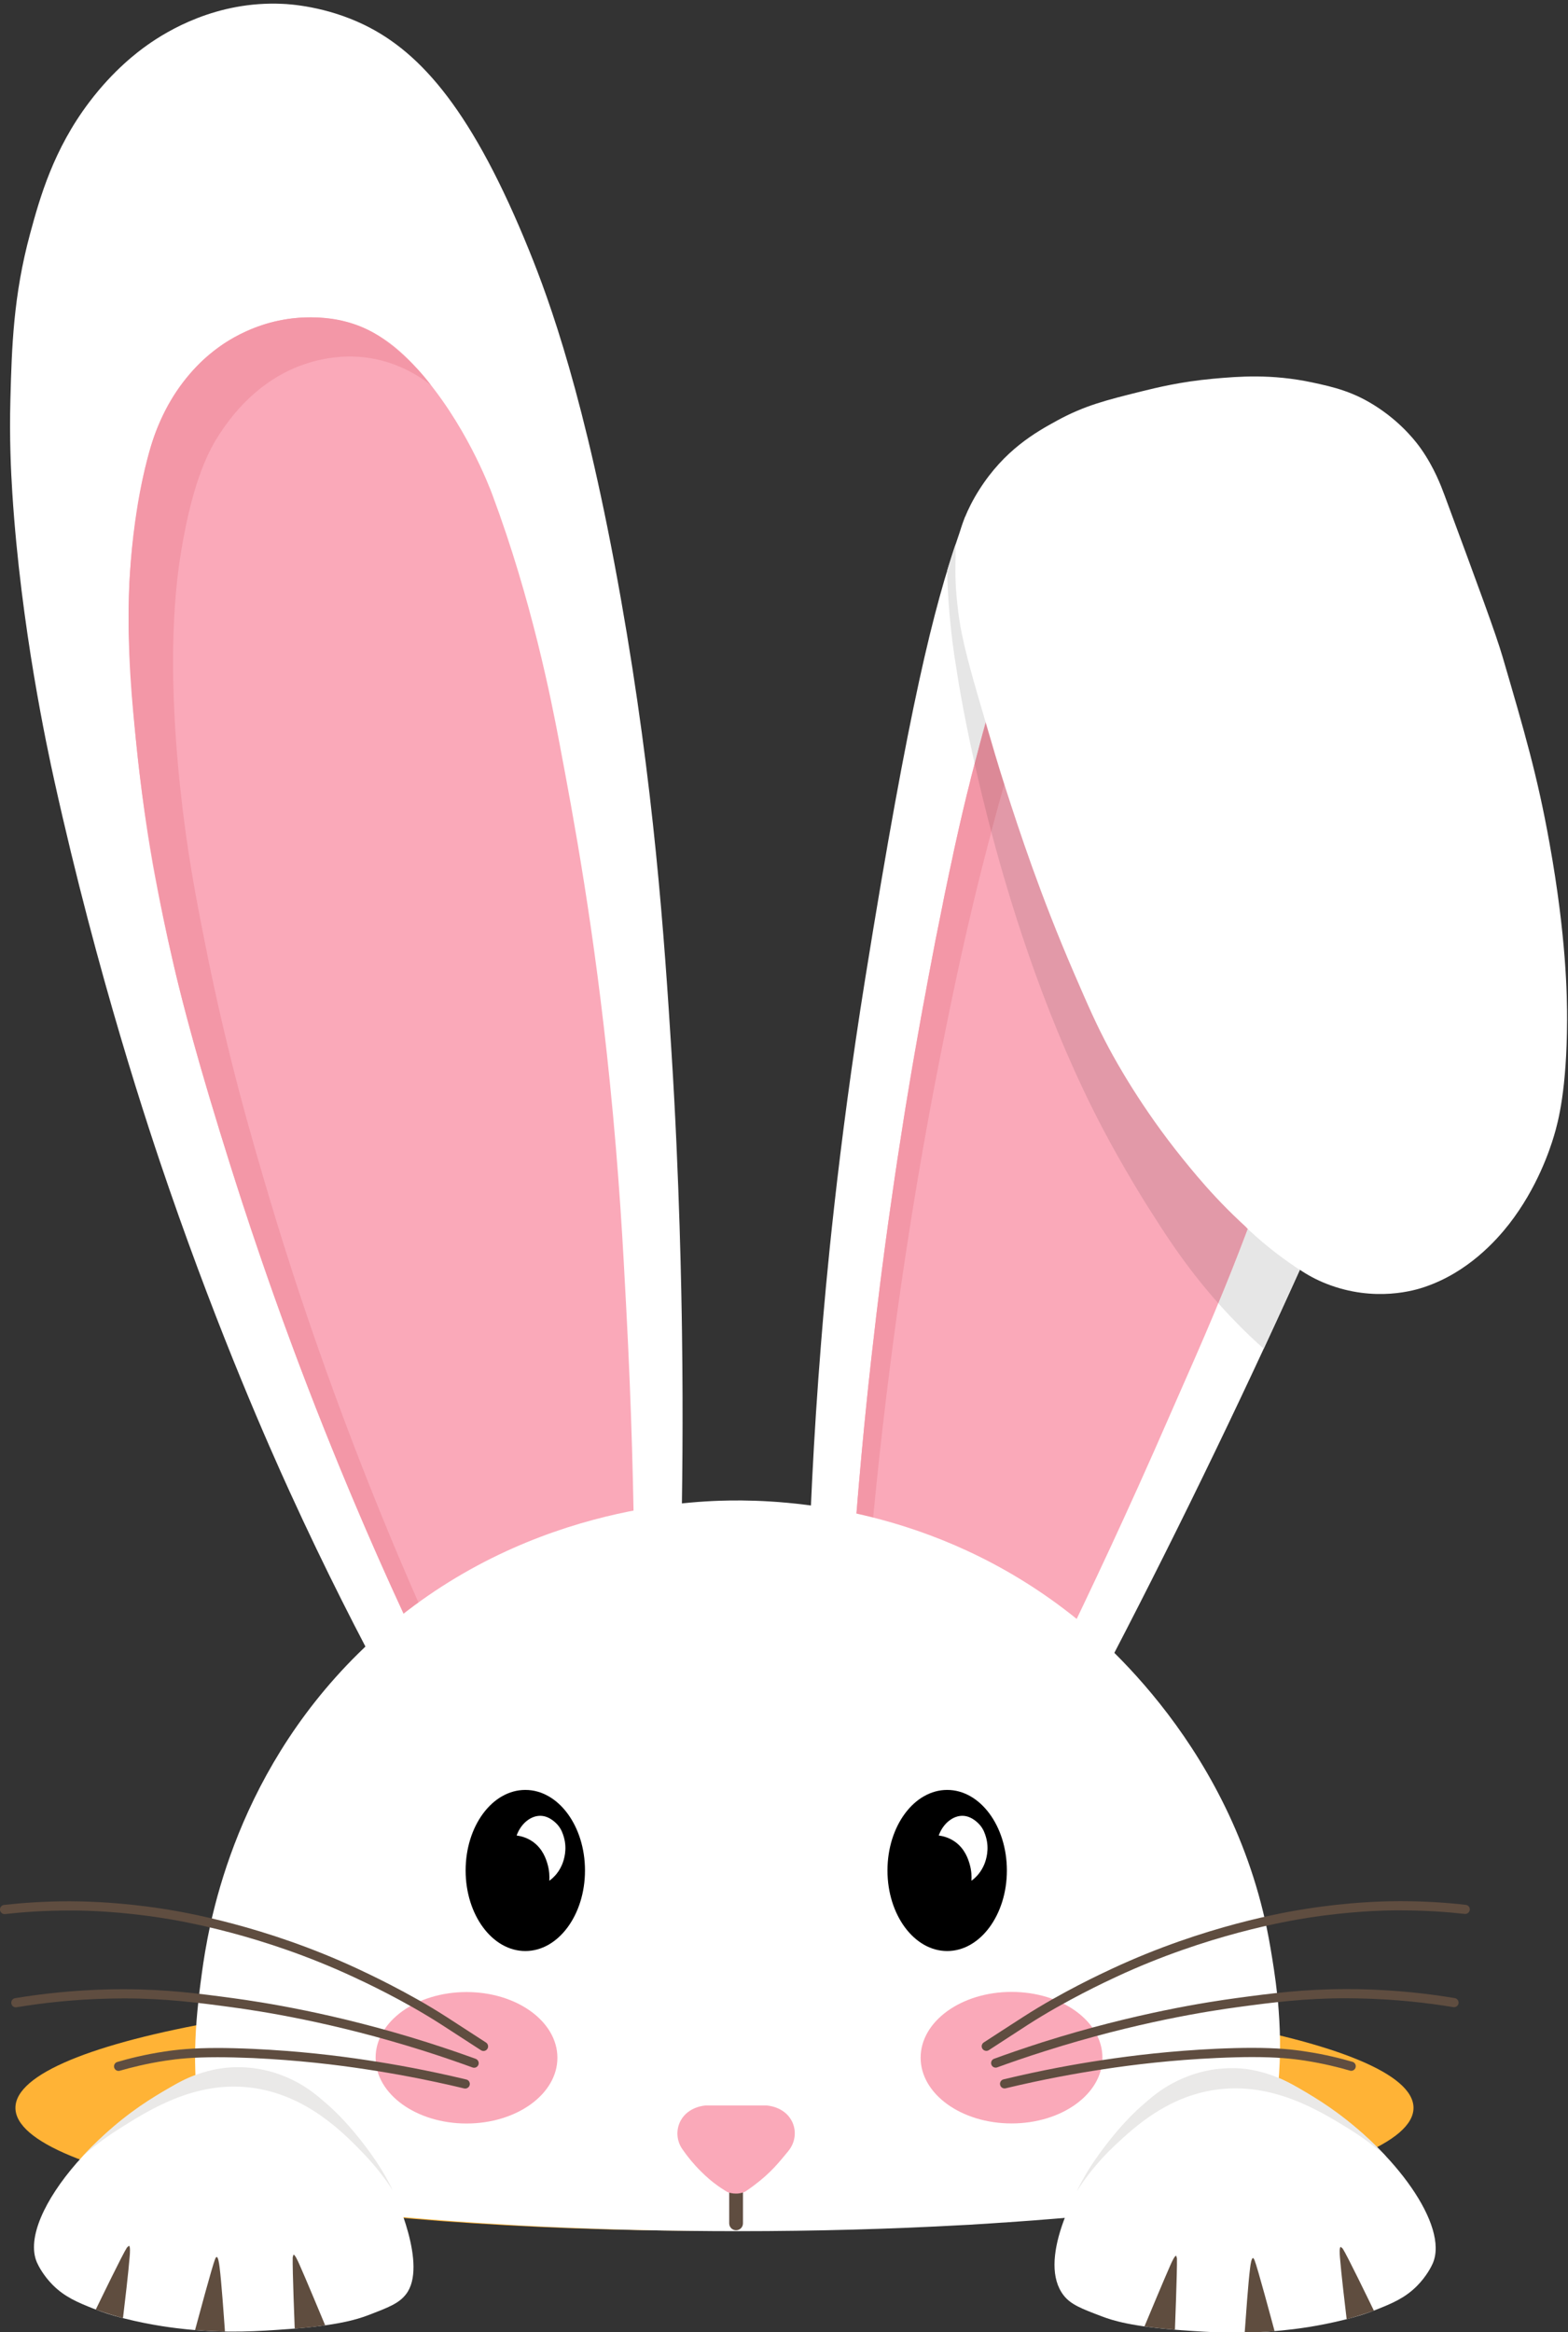 <?xml version="1.0" encoding="UTF-8"?>
<!DOCTYPE svg PUBLIC '-//W3C//DTD SVG 1.0//EN'
          'http://www.w3.org/TR/2001/REC-SVG-20010904/DTD/svg10.dtd'>
<svg height="130.4" preserveAspectRatio="xMidYMid meet" version="1.0" viewBox="-0.0 -0.2 87.7 130.4" width="87.7" xmlns="http://www.w3.org/2000/svg" xmlns:xlink="http://www.w3.org/1999/xlink" zoomAndPan="magnify"
><rect x="-0.0" y="-0.2" width="87.7" height="130.4" fill="#333333" stroke="none"/><defs
  ><clipPath id="a"
    ><path d="M 53 20 L 87.648 20 L 87.648 73 L 53 73 Z M 53 20"
    /></clipPath
    ><clipPath id="b"
    ><path d="M 58 115 L 81 115 L 81 130.23 L 58 130.23 Z M 58 115"
    /></clipPath
    ><clipPath id="c"
    ><path d="M 64 125 L 66 125 L 66 130.23 L 64 130.23 Z M 64 125"
    /></clipPath
    ><clipPath id="d"
    ><path d="M 69 126 L 72 126 L 72 130.23 L 69 130.23 Z M 69 126"
    /></clipPath
    ><clipPath id="e"
    ><path d="M 1 115 L 24 115 L 24 130.23 L 1 130.23 Z M 1 115"
    /></clipPath
    ><clipPath id="f"
    ><path d="M 16 125 L 19 125 L 19 130.23 L 16 130.23 Z M 16 125"
    /></clipPath
    ><clipPath id="g"
    ><path d="M 10 126 L 13 126 L 13 130.23 L 10 130.23 Z M 10 126"
    /></clipPath
  ></defs
  ><g
  ><g
    ><path d="M 79.059 117.66 C 79.059 121.457 61.555 124.535 39.961 124.535 C 18.367 124.535 0.863 121.457 0.863 117.66 C 0.863 113.859 18.367 110.781 39.961 110.781 C 61.555 110.781 79.059 113.859 79.059 117.66" fill="#ffb336"
    /></g
    ><g
    ><path d="M 72.703 70.801 C 70.984 74.605 69.168 78.488 67.242 82.441 C 65.348 86.332 63.453 90.078 61.562 93.684 C 56.105 92.094 50.645 90.508 45.184 88.922 C 45.281 85.105 45.484 80.332 45.926 74.855 C 46.176 71.73 46.836 64.203 48.398 54.48 C 50.867 39.129 52.223 33.789 53.594 29.805 C 53.754 29.332 53.891 28.945 53.984 28.691 L 53.984 28.695 C 55.625 35.277 58.078 45.977 62.875 55.777 C 64.812 59.742 67.895 65.137 72.703 70.801" fill="#fff"
    /></g
    ><g
    ><path d="M 55.176 40.012 L 55.176 40.016 C 55.031 40.527 54.895 41.027 54.77 41.523 C 54.723 41.711 54.668 41.91 54.617 42.105 C 54.516 42.48 54.414 42.875 54.309 43.285 L 54.258 43.5 L 54.223 43.641 C 54.062 44.27 53.777 45.434 53.391 47.191 C 53.344 47.391 53.301 47.59 53.266 47.785 C 53.211 48.043 53.156 48.305 53.094 48.578 C 53.008 48.992 52.918 49.43 52.82 49.891 C 52.789 50.047 52.762 50.199 52.727 50.363 C 52.598 51 52.461 51.68 52.316 52.406 C 52.25 52.773 52.172 53.145 52.102 53.531 L 52.086 53.617 C 51.988 54.117 51.898 54.609 51.809 55.086 L 51.789 55.203 C 51.727 55.543 51.664 55.875 51.602 56.199 L 51.59 56.27 C 51.559 56.441 51.531 56.609 51.496 56.773 L 51.496 56.789 C 51.285 57.934 50.988 59.59 50.656 61.672 C 50.625 61.875 50.594 62.07 50.562 62.258 C 50.535 62.453 50.5 62.648 50.473 62.832 C 50.258 64.184 50.109 65.176 50.031 65.715 C 49.816 67.176 49.574 68.887 49.324 70.824 C 49.289 71.098 49.258 71.371 49.219 71.652 C 49.184 71.914 49.152 72.184 49.121 72.457 C 49.086 72.727 49.055 73 49.02 73.281 C 48.926 74.066 48.832 74.879 48.738 75.719 L 48.711 75.961 C 48.699 76.051 48.691 76.148 48.68 76.25 C 48.668 76.344 48.66 76.441 48.648 76.543 C 48.625 76.734 48.605 76.941 48.578 77.172 C 48.438 78.508 48.238 80.469 48.035 82.828 C 48.016 83.066 47.992 83.309 47.973 83.555 C 47.879 84.617 47.797 85.637 47.73 86.605 L 47.73 86.629 C 47.727 86.727 47.719 86.824 47.711 86.914 C 47.699 87.066 47.691 87.211 47.68 87.352 C 47.668 87.484 47.66 87.613 47.648 87.738 C 47.633 87.98 47.617 88.191 47.605 88.363 C 47.582 88.711 47.57 88.906 47.57 88.906 C 47.859 88.992 48.152 89.078 48.445 89.16 C 52.055 90.203 55.656 91.246 59.27 92.289 C 60.934 88.871 63.066 84.363 65.418 78.961 C 66.59 76.266 68.035 73.137 69.664 68.836 C 69.715 68.699 69.758 68.586 69.785 68.512 C 67.609 65.82 65.258 62.523 62.98 58.551 C 59.082 51.754 56.684 45.219 55.176 40.012" fill="#faa9b9"
    /></g
    ><g
    ><path d="M 56.223 43.48 C 54.336 50.117 53.285 55.348 52.539 59.125 C 51.973 61.984 50.656 68.891 49.555 78.023 C 49.016 82.473 48.672 86.273 48.445 89.16 C 48.152 89.078 47.859 88.992 47.57 88.906 C 47.57 88.906 47.582 88.711 47.605 88.363 C 47.617 88.191 47.633 87.98 47.648 87.738 C 47.66 87.613 47.668 87.484 47.68 87.352 C 47.691 87.211 47.699 87.066 47.711 86.914 C 47.719 86.824 47.727 86.727 47.73 86.629 L 47.73 86.605 C 47.785 85.938 47.844 85.156 47.914 84.305 C 47.934 84.051 47.957 83.805 47.973 83.555 C 47.992 83.309 48.016 83.066 48.035 82.828 C 48.238 80.469 48.438 78.508 48.578 77.172 C 48.605 76.941 48.625 76.734 48.648 76.543 C 48.66 76.441 48.668 76.344 48.68 76.25 C 48.691 76.148 48.699 76.051 48.711 75.961 L 48.738 75.719 C 48.832 74.879 48.926 74.066 49.02 73.281 C 49.055 73 49.086 72.727 49.121 72.457 C 49.152 72.184 49.184 71.914 49.219 71.652 C 49.258 71.371 49.289 71.098 49.324 70.824 C 49.574 68.887 49.816 67.176 50.031 65.715 C 50.109 65.176 50.258 64.184 50.473 62.832 C 50.5 62.648 50.535 62.453 50.562 62.258 C 50.594 62.07 50.625 61.875 50.656 61.672 C 50.883 60.293 51.164 58.641 51.496 56.789 L 51.496 56.773 C 51.531 56.609 51.559 56.441 51.59 56.27 L 51.602 56.199 C 51.664 55.875 51.727 55.543 51.789 55.203 L 51.809 55.086 C 51.898 54.609 51.988 54.117 52.086 53.617 L 52.102 53.531 C 52.172 53.145 52.25 52.773 52.316 52.406 C 52.461 51.68 52.598 51 52.727 50.363 C 52.762 50.199 52.789 50.047 52.82 49.891 C 52.918 49.43 53.008 48.992 53.094 48.578 C 53.156 48.305 53.211 48.043 53.266 47.785 C 53.309 47.582 53.348 47.387 53.391 47.191 C 53.777 45.434 54.062 44.27 54.223 43.641 L 54.258 43.5 L 54.309 43.285 C 54.414 42.875 54.516 42.48 54.617 42.105 C 54.668 41.91 54.723 41.711 54.77 41.523 C 54.922 40.965 55.062 40.465 55.184 40.039 L 56.223 43.48" fill="#f397a7"
    /></g
    ><g
    ><path d="M 70.68 75.215 C 71.371 73.73 72.043 72.258 72.703 70.801 C 72.258 71.789 71.805 72.781 71.344 73.777 C 71.125 74.258 70.902 74.738 70.68 75.215 M 53.066 31.414 C 53.066 31.41 53.07 31.406 53.07 31.402 C 53.156 31.117 53.246 30.828 53.363 30.473 C 53.402 30.363 53.434 30.273 53.453 30.215 C 53.324 30.598 53.195 30.996 53.066 31.414" fill="#e7e7e7"
    /></g
    ><g
    ><path d="M 70.68 75.215 C 69.996 74.605 69.113 73.762 68.141 72.672 C 68.629 71.5 69.137 70.227 69.664 68.836 C 69.715 68.699 69.758 68.586 69.785 68.512 C 70.918 69.578 71.945 70.312 72.703 70.801 C 72.043 72.258 71.371 73.73 70.68 75.215 M 64.574 61.211 C 64.043 60.359 63.508 59.473 62.98 58.551 C 59.531 52.535 57.258 46.727 55.734 41.859 L 55.219 40.145 C 55.203 40.098 55.191 40.055 55.176 40.012 L 55.176 40.016 C 55.031 40.527 54.895 41.027 54.77 41.523 C 54.723 41.711 54.668 41.91 54.617 42.105 C 54.582 42.234 54.547 42.363 54.512 42.496 C 53.805 39.34 53.512 37.309 53.512 37.309 C 53.348 36.352 53.211 35.297 53.109 34.16 C 53.035 33.301 52.992 32.48 52.973 31.711 C 53.012 31.586 53.043 31.484 53.066 31.414 C 53.195 30.996 53.324 30.598 53.453 30.215 C 53.441 30.57 53.438 30.965 53.461 31.391 C 53.48 31.828 53.523 32.23 53.574 32.59 C 53.574 32.59 53.672 33.523 53.812 34.414 C 54.113 36.301 54.516 37.852 55.215 40.121 C 55.887 42.309 56.523 44.379 57.699 47.336 C 59.562 52.039 61.289 55.223 63.496 59.27 C 63.883 59.977 64.242 60.621 64.574 61.211" fill="#e6e6e6"
    /></g
    ><g
    ><path d="M 68.141 72.672 C 67.984 72.496 67.824 72.312 67.664 72.121 C 66.148 70.34 65.152 68.777 64.191 67.262 C 64.121 67.152 62.801 65.055 61.637 62.828 C 58.711 57.234 56.723 51.141 55.445 46.312 C 55.688 45.398 55.945 44.457 56.223 43.48 L 55.734 41.859 C 57.258 46.727 59.531 52.535 62.98 58.551 C 63.508 59.473 64.043 60.359 64.574 61.211 C 67.066 65.598 68.219 66.93 69.078 67.812 C 69.316 68.059 69.555 68.293 69.785 68.512 C 69.758 68.586 69.715 68.699 69.664 68.836 C 69.137 70.227 68.629 71.5 68.141 72.672 M 54.77 41.523 C 54.895 41.027 55.031 40.527 55.176 40.016 L 55.176 40.012 C 55.191 40.055 55.203 40.098 55.219 40.145 L 55.184 40.039 C 55.062 40.465 54.922 40.965 54.77 41.523" fill="#e299a8"
    /></g
    ><g
    ><path d="M 55.445 46.312 C 55.078 44.922 54.77 43.637 54.512 42.496 C 54.547 42.363 54.582 42.234 54.617 42.105 C 54.668 41.91 54.723 41.711 54.77 41.523 C 54.922 40.965 55.062 40.465 55.184 40.039 L 55.219 40.145 L 55.734 41.859 L 56.223 43.48 C 55.945 44.457 55.688 45.398 55.445 46.312" fill="#dc8997"
    /></g
    ><g clip-path="url(#a)"
    ><path d="M 53.66 29.672 C 53.5 30.316 53.324 31.355 53.527 33.414 C 53.695 35.121 54.016 36.395 54.914 39.457 C 55.535 41.582 55.844 42.645 56.25 43.898 C 57.004 46.23 58.168 49.805 60.066 54.199 C 60.871 56.059 61.301 57.055 62.035 58.43 C 62.406 59.117 63.82 61.711 66.16 64.602 C 67.062 65.715 68.617 67.613 70.945 69.469 C 72.273 70.527 73.02 71.121 74.191 71.582 C 76.906 72.648 79.188 71.93 79.676 71.762 C 82.102 70.945 83.691 69.156 84.406 68.242 C 85.977 66.223 86.684 64.086 86.914 63.316 C 87.156 62.516 87.633 60.715 87.648 56.855 C 87.652 55.504 87.609 52.168 86.664 46.934 C 85.996 43.199 85.262 40.699 84.047 36.547 C 83.656 35.211 82.703 32.645 80.801 27.508 C 80.598 26.961 80.215 25.941 79.473 24.887 C 79.297 24.637 78.523 23.562 77.102 22.613 C 75.734 21.695 74.574 21.438 73.414 21.188 C 71.102 20.695 69.273 20.848 67.816 20.98 C 66.031 21.145 64.699 21.473 63.828 21.688 C 61.852 22.18 60.66 22.477 59.117 23.32 C 57.91 23.98 56.184 24.957 54.77 27.184 C 54.02 28.367 53.762 29.266 53.66 29.672" fill="#fff"
    /></g
    ><g
    ><path d="M 38.09 86.594 C 38.164 83.285 38.211 79.121 38.145 74.312 C 38.117 72.238 38.008 65.73 37.559 58.656 C 37.152 52.191 36.586 43.789 34.727 33.285 C 32.73 21.996 30.695 16.52 29.613 13.848 C 26.484 6.121 23.602 2.754 20.367 1.188 C 18.223 0.148 16.188 0.031 15.805 0.016 C 12.105 -0.16 9.348 1.535 8.25 2.312 C 7.711 2.691 6.352 3.711 4.992 5.512 C 2.984 8.164 2.227 10.863 1.688 12.852 C 0.742 16.336 0.66 19.23 0.582 22.105 C 0.523 24.324 0.609 26.105 0.691 27.398 C 1.172 34.887 2.648 41.676 3.035 43.434 C 5.477 54.465 8.328 62.992 9.461 66.266 C 12.344 74.598 15.051 80.684 16.195 83.191 C 18.203 87.59 20.109 91.301 21.695 94.223 C 27.16 91.68 32.625 89.137 38.09 86.594" fill="#fff"
    /></g
    ><g
    ><path d="M 35.477 87.121 C 35.438 83.426 35.328 78.598 35.027 72.953 C 34.848 69.523 34.637 65.512 34.109 60.309 C 33.242 51.734 32.094 45.594 31.289 41.344 C 30.828 38.91 29.742 33.367 27.539 27.461 C 27.348 26.949 26.008 23.438 23.43 20.527 C 22.488 19.461 21.547 18.668 20.359 18.148 C 19.176 17.633 18.191 17.578 17.656 17.555 C 14.758 17.426 12.664 18.895 12.246 19.199 C 10.965 20.133 10.191 21.203 9.875 21.672 C 8.973 23.012 8.531 24.352 8.211 25.574 C 7.051 30.074 7.188 34.684 7.203 35.207 C 7.449 42.168 8.441 47.578 8.641 48.66 C 9.867 55.227 11.328 59.969 12.887 64.969 C 13.469 66.836 15.285 72.574 18.215 79.902 C 20.242 84.98 22.176 89.254 23.773 92.582 C 27.672 90.762 31.574 88.941 35.477 87.121" fill="#faa9b9"
    /></g
    ><g
    ><path d="M 24.105 21.336 C 23.648 20.98 22.977 20.535 22.109 20.203 C 19.602 19.246 17.391 19.992 16.496 20.367 C 14.066 21.398 12.738 23.371 12.266 24.09 C 11.781 24.828 10.801 26.508 10.125 30.672 C 9.863 32.273 9.289 36.461 10.09 43.945 C 10.465 47.453 10.965 50.012 11.453 52.473 C 12.711 58.836 14.102 63.535 15.105 66.906 C 15.859 69.434 17.727 75.496 20.754 83.082 C 22.227 86.777 23.586 89.859 24.648 92.172 C 24.355 92.309 24.062 92.445 23.773 92.582 C 23.773 92.582 23.027 91.016 22.059 88.902 C 20.523 85.531 19.434 82.891 19.031 81.918 C 17.672 78.621 16.59 75.754 15.793 73.555 C 15.352 72.332 13.922 68.363 12.281 63.027 C 10.613 57.59 9.914 54.617 9.738 53.852 C 9.266 51.816 8.961 50.234 8.836 49.574 C 8.551 48.066 8.023 45.246 7.648 41.621 C 7.379 39.016 7.098 36.27 7.227 32.617 C 7.234 32.398 7.379 28.781 8.27 25.363 C 8.422 24.777 8.617 24.113 8.961 23.352 C 9.242 22.719 9.883 21.441 11.023 20.262 C 11.41 19.859 13.027 18.262 15.582 17.73 C 16.355 17.566 18.801 17.176 20.965 18.449 C 22.121 19.129 23.234 20.309 23.297 20.379 C 23.645 20.75 23.914 21.086 24.105 21.336" fill="#f397a7"
    /></g
    ><g
    ><path d="M 69.914 122.539 C 69.469 122.613 69.016 122.688 68.551 122.758 L 68.48 122.77 C 68.289 122.797 68.094 122.828 67.898 122.855 C 67.609 122.898 67.312 122.941 67.02 122.98 L 66.754 123.02 C 63.617 123.453 60.117 123.801 56.344 124.059 L 56.316 124.062 C 56.199 124.066 56.086 124.078 55.969 124.082 C 55.473 124.121 54.973 124.148 54.469 124.18 L 54.371 124.188 C 54.191 124.195 54.012 124.203 53.832 124.215 C 49.879 124.434 45.664 124.555 41.293 124.555 C 37.523 124.555 33.871 124.465 30.402 124.301 C 30.117 124.285 29.836 124.27 29.559 124.258 C 29.344 124.246 29.129 124.234 28.914 124.227 L 28.883 124.223 C 28.777 124.215 28.68 124.211 28.578 124.203 C 24.434 123.973 20.574 123.625 17.113 123.188 C 16.82 123.148 16.527 123.113 16.242 123.074 C 16.102 123.055 15.965 123.039 15.824 123.02 C 15.223 122.938 14.637 122.852 14.059 122.762 L 13.82 122.723 C 13.332 122.645 12.852 122.566 12.379 122.488 C 10.781 118.652 10.777 115.055 11.039 112.258 C 11.066 111.969 11.094 111.684 11.125 111.41 C 11.18 110.953 11.238 110.516 11.293 110.109 C 11.617 107.742 12.891 99.301 20.043 92.25 C 28.145 84.258 38.039 83.738 40.867 83.699 C 43.906 83.664 52.211 84.016 59.93 90.09 C 61.332 91.191 69.191 97.574 71.059 108.715 C 71.18 109.43 71.332 110.344 71.445 111.41 C 71.477 111.684 71.5 111.961 71.52 112.254 C 71.73 115.066 71.574 118.73 69.914 122.539" fill="#fff"
    /></g
    ><g
    ><path d="M 31.176 114.859 C 31.176 116.891 28.902 118.535 26.094 118.535 C 23.285 118.535 21.008 116.891 21.008 114.859 C 21.008 112.828 23.285 111.184 26.094 111.184 C 28.902 111.184 31.176 112.828 31.176 114.859" fill="#faa9b9"
    /></g
    ><g
    ><path d="M 61.66 114.855 C 61.66 116.887 59.387 118.531 56.578 118.531 C 53.77 118.531 51.492 116.887 51.492 114.855 C 51.492 112.82 53.77 111.176 56.578 111.176 C 59.387 111.176 61.66 112.82 61.66 114.855" fill="#faa9b9"
    /></g
    ><g
    ><path d="M 0.285 106.824 C 1.254 106.715 2.473 106.625 3.879 106.625 C 3.992 106.625 4.113 106.625 4.23 106.625 C 4.895 106.633 6.688 106.672 9.07 107.043 C 10.141 107.211 14.66 107.961 19.777 110.344 C 20.336 110.602 22.586 111.648 24.707 113.016 C 25.066 113.246 26.895 114.434 26.902 114.438 C 27.023 114.516 27.18 114.484 27.258 114.363 C 27.336 114.246 27.301 114.086 27.184 114.008 C 27.176 114.004 25.348 112.816 24.984 112.582 C 22.828 111.195 20.555 110.141 19.996 109.879 C 14.812 107.465 10.242 106.707 9.152 106.535 C 6.734 106.16 4.914 106.121 4.238 106.113 C 4.117 106.109 3.996 106.109 3.879 106.109 C 2.449 106.109 1.211 106.203 0.227 106.312 C 0.086 106.328 -0.016 106.457 0 106.598 C 0.016 106.738 0.145 106.84 0.285 106.824" fill="#5f4d40"
    /></g
    ><g
    ><path d="M 0.926 112.035 C 2.273 111.812 4.098 111.586 6.266 111.547 C 6.488 111.543 6.707 111.539 6.918 111.539 C 9.25 111.539 11.039 111.773 12.977 112.035 C 14.508 112.242 18.602 112.855 23.75 114.488 C 24.859 114.84 25.773 115.164 26.43 115.402 C 26.562 115.449 26.711 115.383 26.758 115.25 C 26.809 115.117 26.738 114.969 26.605 114.918 C 25.945 114.68 25.023 114.355 23.906 114 C 18.715 112.355 14.594 111.738 13.043 111.527 C 11.105 111.266 9.285 111.027 6.918 111.027 C 6.703 111.027 6.48 111.027 6.258 111.031 C 4.059 111.074 2.207 111.301 0.844 111.527 C 0.703 111.551 0.609 111.684 0.633 111.824 C 0.656 111.965 0.785 112.059 0.926 112.035" fill="#5f4d40"
    /></g
    ><g
    ><path d="M 26.082 116.074 C 23.914 115.555 22.039 115.219 20.574 115 C 18.863 114.738 16.699 114.48 14.176 114.363 C 13.402 114.328 12.738 114.312 12.168 114.312 C 10.75 114.312 9.883 114.406 9.188 114.512 C 8.09 114.68 7.191 114.906 6.562 115.094 C 6.426 115.133 6.348 115.273 6.387 115.41 C 6.426 115.547 6.57 115.625 6.707 115.582 C 7.32 115.406 8.195 115.184 9.266 115.02 C 9.941 114.918 10.773 114.828 12.168 114.828 C 12.73 114.828 13.383 114.844 14.152 114.875 C 16.652 114.992 18.797 115.246 20.5 115.508 C 21.949 115.727 23.812 116.059 25.961 116.574 C 26.098 116.605 26.238 116.52 26.27 116.383 C 26.305 116.246 26.219 116.105 26.082 116.074" fill="#5f4d40"
    /></g
    ><g
    ><path d="M 81.98 106.309 C 80.996 106.195 79.758 106.102 78.332 106.102 C 78.211 106.102 78.094 106.105 77.973 106.105 C 77.297 106.113 75.473 106.152 73.059 106.531 C 71.969 106.699 67.398 107.457 62.215 109.871 C 61.652 110.133 59.379 111.188 57.223 112.578 C 56.859 112.809 55.031 113.996 55.027 114 C 54.906 114.078 54.871 114.238 54.949 114.355 C 55.027 114.477 55.188 114.508 55.305 114.434 C 55.312 114.43 57.141 113.238 57.5 113.008 C 59.621 111.645 61.875 110.594 62.43 110.336 C 67.547 107.953 72.07 107.203 73.137 107.035 C 75.52 106.664 77.316 106.625 77.977 106.617 C 78.098 106.617 78.215 106.617 78.332 106.617 C 79.738 106.617 80.953 106.707 81.922 106.816 C 82.062 106.832 82.191 106.73 82.207 106.59 C 82.223 106.449 82.121 106.324 81.98 106.309" fill="#5f4d40"
    /></g
    ><g
    ><path d="M 81.363 111.523 C 80 111.293 78.152 111.066 75.949 111.023 C 75.727 111.02 75.508 111.02 75.289 111.02 C 72.922 111.02 71.102 111.258 69.164 111.52 C 67.613 111.73 63.492 112.348 58.301 113.992 C 57.188 114.348 56.262 114.672 55.602 114.914 C 55.469 114.961 55.402 115.109 55.449 115.242 C 55.496 115.375 55.645 115.445 55.777 115.395 C 56.434 115.156 57.352 114.832 58.457 114.484 C 63.609 112.848 67.699 112.234 69.23 112.027 C 71.168 111.766 72.961 111.531 75.289 111.531 C 75.504 111.531 75.719 111.535 75.941 111.539 C 78.109 111.578 79.934 111.805 81.281 112.027 C 81.422 112.051 81.555 111.957 81.578 111.816 C 81.598 111.676 81.504 111.543 81.363 111.523" fill="#5f4d40"
    /></g
    ><g
    ><path d="M 56.246 116.566 C 58.398 116.051 60.258 115.719 61.711 115.5 C 63.41 115.242 65.555 114.984 68.055 114.871 C 68.824 114.836 69.477 114.82 70.039 114.82 C 71.438 114.82 72.27 114.91 72.945 115.012 C 74.012 115.176 74.891 115.398 75.504 115.578 C 75.641 115.617 75.781 115.539 75.82 115.402 C 75.859 115.266 75.781 115.125 75.648 115.086 C 75.016 114.902 74.117 114.672 73.02 114.508 C 72.328 114.398 71.457 114.305 70.039 114.305 C 69.469 114.305 68.809 114.32 68.031 114.355 C 65.508 114.473 63.348 114.73 61.633 114.992 C 60.168 115.211 58.293 115.547 56.129 116.066 C 55.988 116.102 55.906 116.238 55.938 116.375 C 55.969 116.516 56.109 116.598 56.246 116.566" fill="#5f4d40"
    /></g
    ><g
    ><path d="M 40.785 121.316 L 40.785 123.23 C 40.785 123.527 40.785 123.82 40.785 124.117 C 40.785 124.328 40.957 124.504 41.168 124.504 C 41.383 124.504 41.555 124.332 41.555 124.117 C 41.555 123.824 41.555 123.527 41.555 123.23 L 41.555 121.316 C 41.555 121.105 41.383 120.934 41.172 120.934 C 40.961 120.934 40.785 121.105 40.785 121.316" fill="#5f4d40"
    /></g
    ><g
    ><path d="M 40.68 122.363 C 40.473 122.242 40.219 122.078 39.945 121.867 C 39.82 121.773 39.551 121.559 39.207 121.215 C 38.781 120.793 38.449 120.379 38.195 120.012 C 37.832 119.523 37.789 118.883 38.078 118.359 C 38.512 117.582 39.43 117.527 39.473 117.527 L 42.871 117.527 C 42.914 117.527 43.84 117.582 44.266 118.359 C 44.57 118.906 44.5 119.582 44.086 120.082 C 43.559 120.719 43.121 121.281 42.195 121.977 C 41.98 122.141 41.797 122.266 41.672 122.348 C 41.574 122.391 41.398 122.453 41.172 122.453 C 40.953 122.457 40.781 122.402 40.68 122.363" fill="#faa9b9"
    /></g
    ><g
    ><path d="M 56.316 104.387 C 56.316 106.871 54.82 108.891 52.977 108.891 C 51.133 108.891 49.637 106.871 49.637 104.387 C 49.637 101.898 51.133 99.883 52.977 99.883 C 54.82 99.883 56.316 101.898 56.316 104.387"
    /></g
    ><g
    ><path d="M 52.504 102.43 C 52.754 101.738 53.332 101.297 53.883 101.332 C 54.371 101.359 54.727 101.758 54.785 101.82 C 55.016 102.078 55.094 102.344 55.148 102.527 C 55.34 103.195 55.16 103.773 55.059 104.027 C 54.918 104.371 54.73 104.59 54.68 104.645 C 54.555 104.789 54.43 104.891 54.332 104.961 C 54.348 104.746 54.344 104.406 54.23 104.02 C 54.156 103.773 53.98 103.184 53.414 102.781 C 53.09 102.551 52.754 102.465 52.504 102.43" fill="#fff"
    /></g
    ><g
    ><path d="M 32.719 104.387 C 32.719 106.871 31.227 108.891 29.383 108.891 C 27.535 108.891 26.043 106.871 26.043 104.387 C 26.043 101.898 27.535 99.883 29.383 99.883 C 31.227 99.883 32.719 101.898 32.719 104.387"
    /></g
    ><g
    ><path d="M 28.895 102.43 C 29.145 101.738 29.719 101.297 30.273 101.332 C 30.762 101.359 31.117 101.758 31.176 101.82 C 31.406 102.078 31.484 102.344 31.539 102.527 C 31.73 103.195 31.551 103.773 31.449 104.027 C 31.309 104.371 31.121 104.59 31.07 104.645 C 30.945 104.789 30.82 104.891 30.723 104.961 C 30.738 104.746 30.734 104.406 30.621 104.02 C 30.547 103.773 30.371 103.184 29.805 102.781 C 29.48 102.551 29.145 102.465 28.895 102.43" fill="#fff"
    /></g
    ><g clip-path="url(#b)"
    ><path d="M 59.492 128.145 C 59.895 128.66 60.477 128.883 61.641 129.324 C 62.23 129.547 63.285 129.891 66.094 130.094 C 67.73 130.211 69.449 130.324 71.711 130.105 C 72.387 130.039 73.695 129.887 75.27 129.488 C 75.941 129.316 76.453 129.156 76.973 128.945 C 77.848 128.598 78.586 128.293 79.262 127.609 C 79.777 127.086 80.051 126.551 80.133 126.363 C 81.062 124.242 77.965 120.07 74.309 117.629 C 72.523 116.434 70.984 115.406 68.812 115.449 C 64.863 115.52 62.355 119.047 61.414 120.375 C 60.016 122.344 58.031 126.27 59.492 128.145" fill="#fff"
    /></g
    ><g clip-path="url(#c)"
    ><path d="M 64.012 129.879 C 64.262 129.281 65.102 127.262 65.465 126.445 C 65.539 126.281 65.707 125.906 65.785 125.93 L 65.828 126.074 C 65.844 126.766 65.715 130.062 65.715 130.062 C 65.418 130.039 65.113 130.012 64.801 129.977 C 64.531 129.949 64.27 129.914 64.012 129.879" fill="#5f4d3f"
    /></g
    ><g clip-path="url(#d)"
    ><path d="M 69.617 130.227 C 69.68 129.355 69.816 127.418 69.918 126.625 C 69.945 126.391 70 126.062 70.078 126.059 C 70.09 126.059 70.121 126.062 70.168 126.176 C 70.328 126.566 71.129 129.551 71.289 130.145 C 70.938 130.172 70.578 130.191 70.207 130.207 C 70.008 130.215 69.812 130.223 69.617 130.227" fill="#5f4d3f"
    /></g
    ><g
    ><path d="M 75.32 129.477 C 75.23 128.742 75.008 126.84 74.945 126.023 C 74.93 125.828 74.906 125.453 74.988 125.434 L 75.098 125.527 C 75.332 125.879 76.578 128.453 76.844 129 C 76.582 129.094 76.309 129.184 76.023 129.27 C 75.785 129.348 75.547 129.414 75.32 129.477" fill="#5f4d3f"
    /></g
    ><g clip-path="url(#e)"
    ><path d="M 22.707 128.082 C 22.305 128.602 21.723 128.82 20.559 129.266 C 19.969 129.484 18.91 129.832 16.105 130.031 C 14.469 130.152 12.75 130.266 10.488 130.047 C 9.812 129.98 8.504 129.828 6.93 129.43 C 6.258 129.258 5.75 129.098 5.227 128.887 C 4.352 128.539 3.613 128.234 2.938 127.551 C 2.422 127.027 2.148 126.492 2.066 126.305 C 1.477 124.953 2.516 122.773 4.289 120.738 C 5.305 119.574 6.562 118.457 7.891 117.566 C 9.676 116.375 11.215 115.348 13.387 115.391 C 17.336 115.461 19.844 118.988 20.785 120.316 C 21.035 120.664 21.465 121.266 21.879 122.09 C 22.086 122.504 23.941 126.5 22.707 128.082" fill="#fff"
    /></g
    ><g clip-path="url(#f)"
    ><path d="M 18.188 129.82 C 17.938 129.223 17.098 127.203 16.734 126.387 C 16.66 126.223 16.492 125.848 16.414 125.871 L 16.371 126.016 C 16.352 126.707 16.484 130.004 16.484 130.004 C 16.781 129.98 17.086 129.953 17.402 129.918 C 17.668 129.887 17.93 129.855 18.188 129.82" fill="#5f4d3f"
    /></g
    ><g clip-path="url(#g)"
    ><path d="M 12.582 130.168 C 12.52 129.297 12.383 127.359 12.281 126.566 C 12.254 126.332 12.199 126 12.121 126 C 12.109 125.996 12.078 126 12.031 126.113 C 11.871 126.508 11.07 129.492 10.91 130.082 C 11.262 130.109 11.621 130.133 11.992 130.148 C 12.191 130.156 12.387 130.164 12.582 130.168" fill="#5f4d3f"
    /></g
    ><g
    ><path d="M 6.879 129.414 C 6.969 128.684 7.191 126.781 7.254 125.961 C 7.27 125.77 7.297 125.395 7.211 125.371 L 7.102 125.469 C 6.867 125.82 5.621 128.395 5.355 128.941 C 5.617 129.031 5.891 129.125 6.176 129.211 C 6.418 129.285 6.652 129.355 6.879 129.414" fill="#5f4d3f"
    /></g
    ><g
    ><path d="M 4.656 120.332 C 5.293 119.641 5.883 119.102 6.348 118.703 C 7.746 117.512 8.934 116.844 9.797 116.355 C 10.062 116.207 10.34 116.059 10.715 115.906 C 11.582 115.555 12.305 115.457 12.535 115.43 C 12.973 115.379 13.82 115.32 14.848 115.559 C 15.082 115.609 15.773 115.781 16.586 116.211 C 17.305 116.598 17.773 117 18.242 117.406 C 18.824 117.91 19.215 118.34 19.527 118.691 C 19.527 118.691 20.547 119.824 21.336 121.113 C 21.645 121.613 21.879 122.086 21.879 122.086 L 21.961 122.266 C 21.621 121.738 21.098 121.012 20.359 120.242 C 19.27 119.109 17.125 116.875 13.953 116.52 C 10.867 116.168 8.34 117.77 6.609 118.867 C 5.758 119.406 5.105 119.938 4.656 120.332" fill="#eae9e8"
    /></g
    ><g
    ><path d="M 77.539 120.387 C 76.898 119.699 76.309 119.16 75.844 118.766 C 74.422 117.559 73.223 116.883 72.395 116.418 C 72.133 116.273 71.852 116.121 71.477 115.969 C 70.59 115.605 69.859 115.508 69.68 115.484 C 69.348 115.445 68.453 115.359 67.344 115.617 C 66.984 115.699 66.336 115.883 65.605 116.273 C 64.883 116.656 64.414 117.062 63.949 117.465 C 63.363 117.973 62.977 118.398 62.664 118.75 C 62.664 118.75 61.645 119.887 60.852 121.172 C 60.543 121.676 60.312 122.148 60.312 122.148 L 60.227 122.324 C 60.66 121.645 61.352 120.695 62.379 119.738 C 63.438 118.75 65.277 117.035 67.984 116.648 C 71.16 116.191 73.793 117.812 75.438 118.828 C 76.363 119.398 77.07 119.973 77.539 120.387" fill="#eae9e8"
    /></g
  ></g
></svg
>
